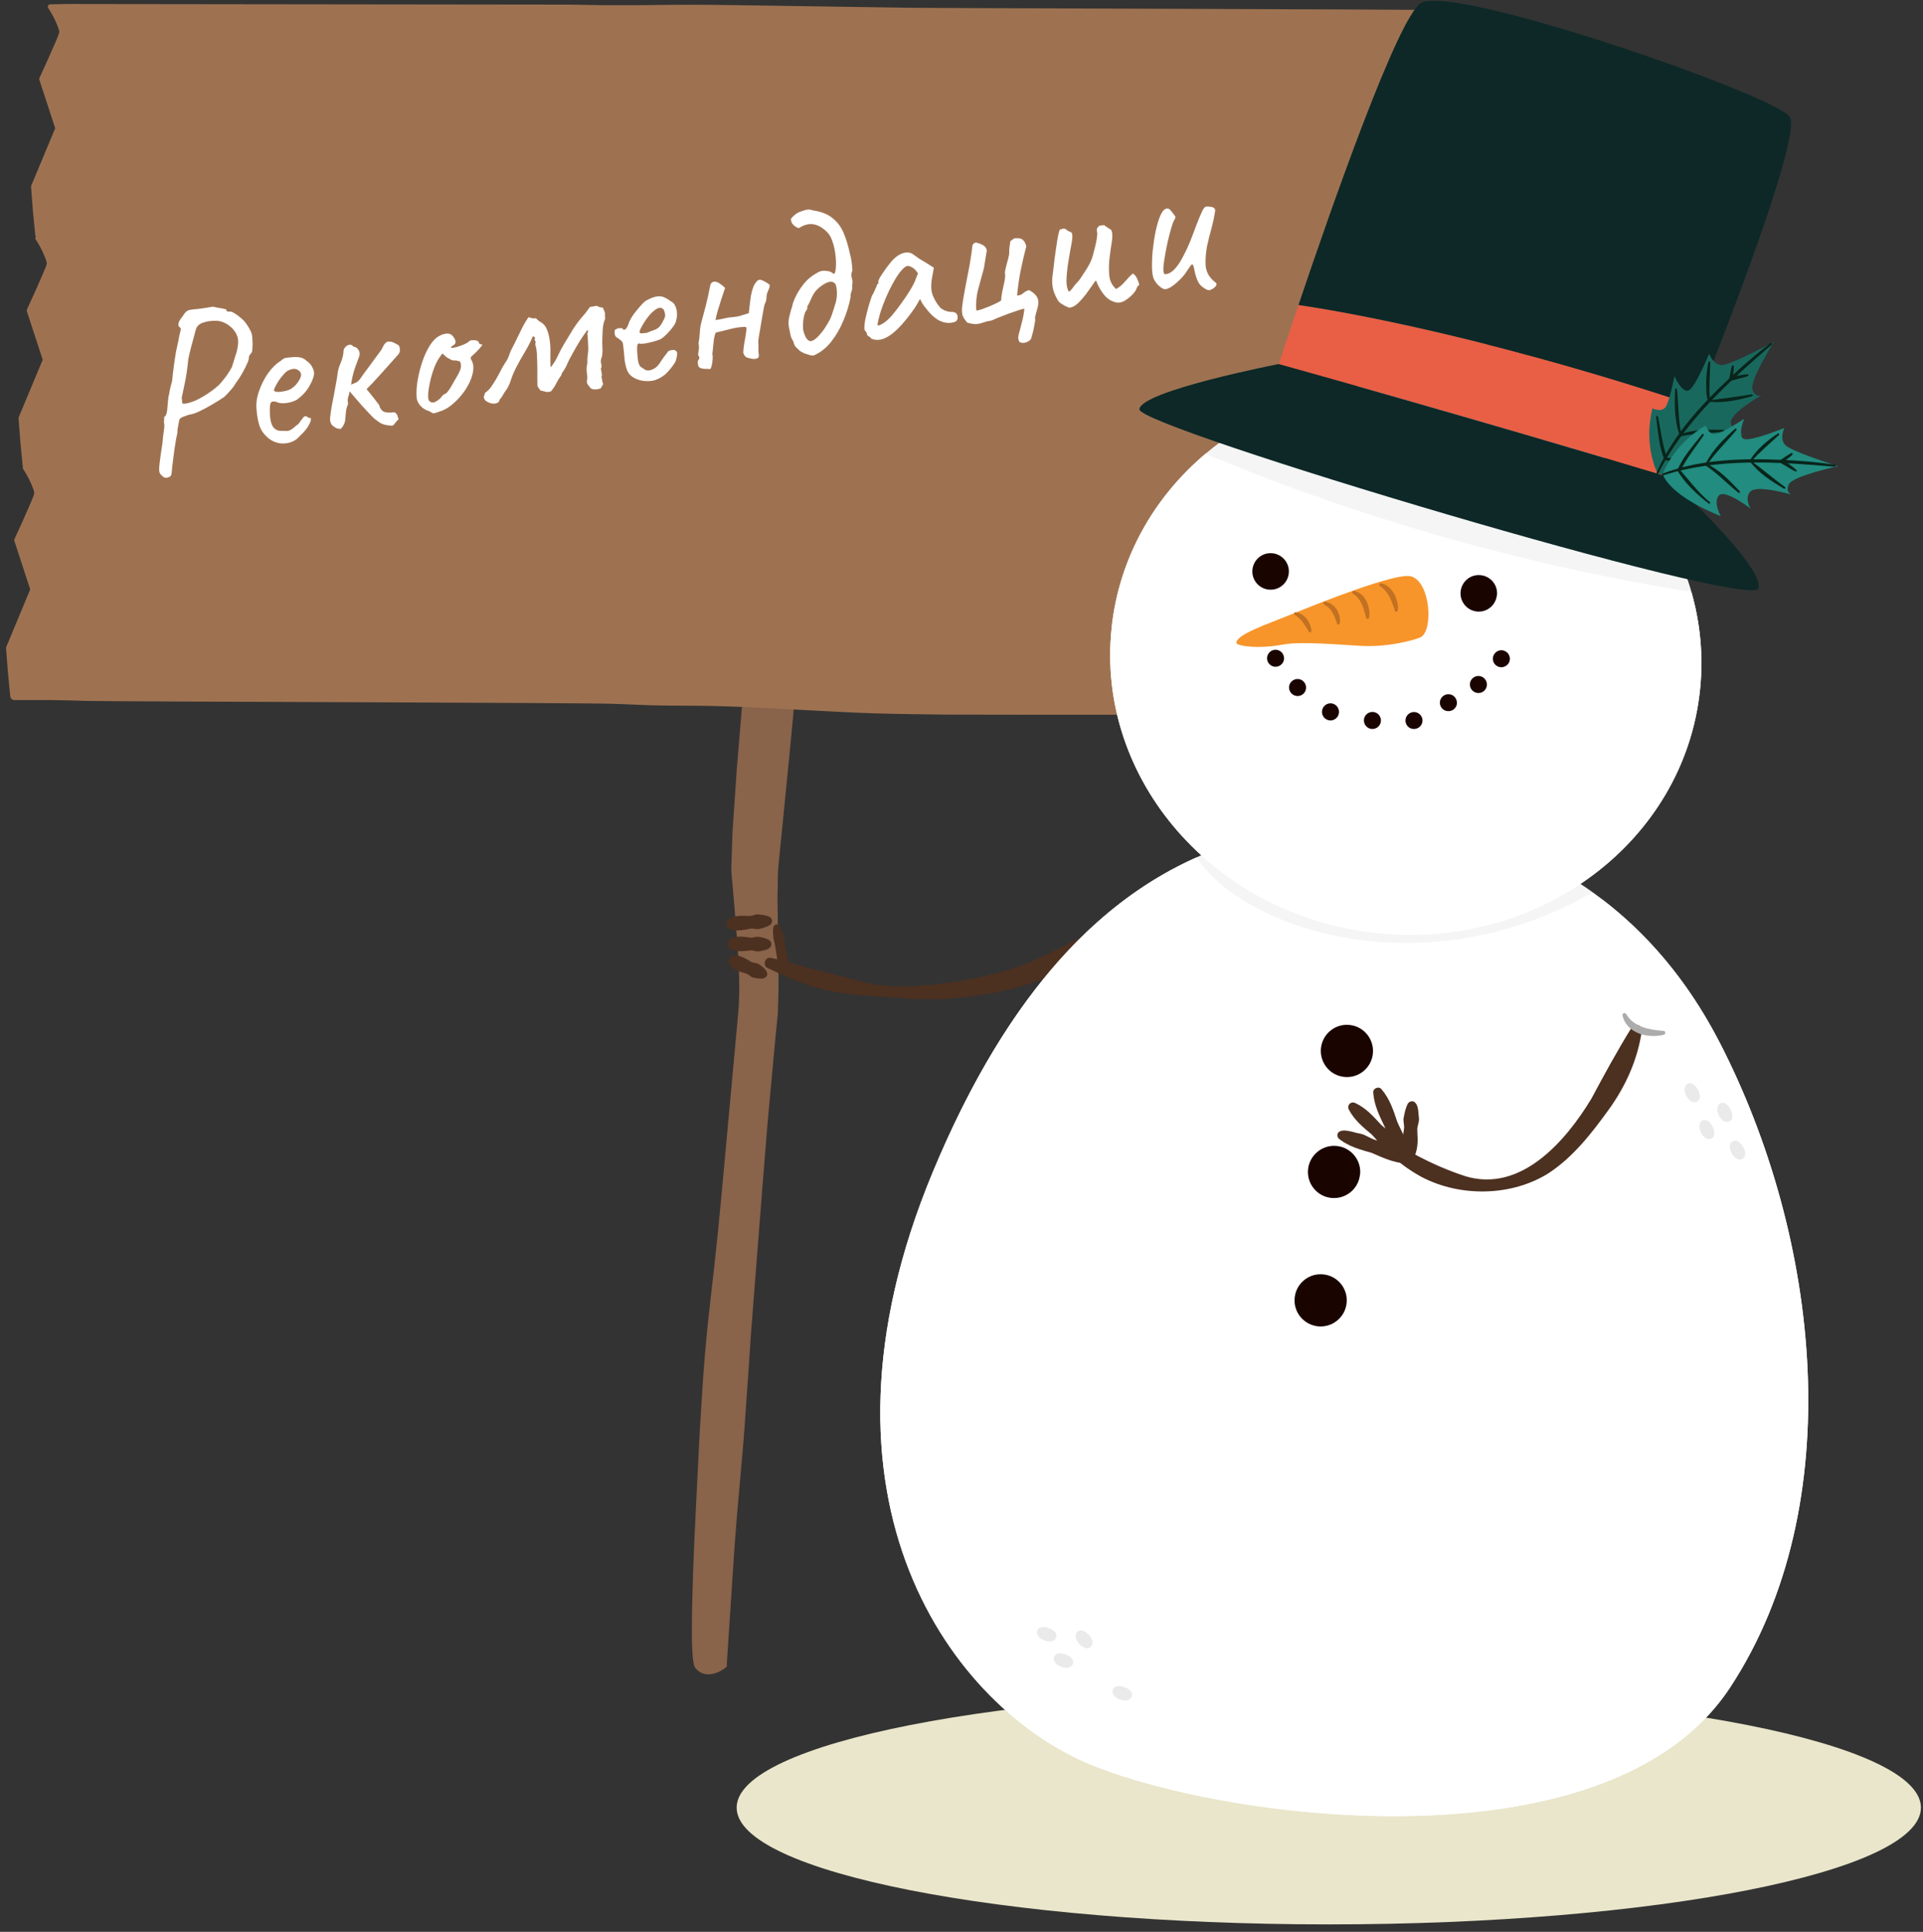 <?xml version="1.0" encoding="UTF-8"?> <svg xmlns="http://www.w3.org/2000/svg" width="231" height="232" viewBox="0 0 231 232" fill="none"><rect x="0" y="0" width="231" height="232" fill="#333333" stroke="none"/><path d="M159.621 231.103C198.905 231.103 230.752 224.826 230.752 217.081C230.752 209.337 198.905 203.06 159.621 203.06C120.337 203.06 88.49 209.337 88.49 217.081C88.49 224.826 120.337 231.103 159.621 231.103Z" fill="#EAE6CB"></path><g clip-path="url(#clip0_2007_36679)"><path d="M87.298 199.975L88.252 185.522C88.426 183.113 88.636 180.704 88.857 178.307C89.055 175.898 89.299 173.501 89.462 171.092L89.963 163.866C90.114 161.457 90.288 159.048 90.486 156.639L91.615 142.186L92.197 134.96L92.86 127.745L93.198 124.138L93.372 122.334L93.419 121.88L93.442 121.624V121.403L93.477 120.495C93.57 118.087 93.5 115.643 93.477 113.222L93.419 109.603L93.395 107.8L93.43 106.019C93.454 105.426 93.43 104.832 93.488 104.227L93.663 102.423L94.024 98.816C94.489 94.01 95.001 89.204 95.42 84.386C95.42 84.386 95.42 84.34 95.42 84.317C95.397 84.165 95.257 84.061 95.106 84.072L89.299 84.864C89.206 84.875 89.125 84.957 89.113 85.061L88.496 92.462L87.996 99.875C87.938 101.12 87.914 102.377 87.868 103.622C87.821 104.25 87.868 104.879 87.926 105.484L88.089 107.334C88.298 109.801 88.508 112.268 88.671 114.724C88.81 117.191 88.892 119.634 88.636 122.09L87.961 129.479L86.599 144.269C86.146 149.203 85.575 154.114 85.017 159.036C84.772 161.515 84.551 163.97 84.4 166.449C84.237 168.916 84.074 171.395 83.958 173.862L83.585 181.286C83.457 183.753 83.353 186.232 83.26 188.71C83.178 191.189 83.108 193.668 83.108 196.146C83.108 196.775 83.12 197.391 83.155 198.02C83.19 198.66 83.201 199.253 83.364 199.963C83.411 200.079 83.469 200.207 83.527 200.312C83.632 200.44 83.644 200.44 83.713 200.51C83.795 200.603 84.016 200.778 84.179 200.859C84.528 201.057 84.935 201.104 85.296 201.069C86.041 200.987 86.634 200.673 87.193 200.254C87.263 200.196 87.321 200.103 87.333 199.998L87.298 199.975Z" fill="#89634A"></path><path d="M177.169 85.957C176.902 83.618 176.611 81.279 176.308 78.94L178.624 77.148C178.705 77.078 178.752 76.974 178.717 76.869C178.158 74.437 177.635 72.005 177.099 69.573L178.763 60.903C178.787 60.798 178.74 60.682 178.635 60.612C176.459 59.274 174.26 57.959 172.061 56.644C172.026 56.621 171.991 56.609 171.956 56.609C166.568 56.493 111.27 56.376 105.87 56.306L89.707 56.062L85.669 56.004C84.319 55.992 82.981 55.957 81.631 55.957C78.931 55.934 76.243 55.981 73.543 56.004H69.505L11.135 55.934L7.086 55.864C5.736 55.841 4.397 55.864 3.048 55.899H3.024C3.024 55.899 2.92 55.911 2.873 55.946C2.733 56.027 2.699 56.214 2.792 56.342C3.211 56.993 3.595 57.691 3.874 58.401C3.944 58.576 4.013 58.762 4.06 58.925C4.095 59.018 4.107 59.088 4.118 59.169C4.118 59.227 4.118 59.251 4.083 59.367C4.037 59.53 3.979 59.693 3.897 59.879L3.676 60.414C3.059 61.857 2.408 63.289 1.744 64.72C1.709 64.801 1.698 64.894 1.733 64.988L3.629 70.783L0.767 77.66C0.732 77.73 0.72 77.811 0.732 77.904L0.953 80.755C1.046 81.698 1.128 82.652 1.232 83.595V83.63C1.267 83.874 1.477 84.072 1.733 84.072H6.166C7.644 84.095 9.122 84.13 10.6 84.177C13.556 84.258 70.832 84.386 73.788 84.526L78.221 84.7C79.699 84.735 81.177 84.747 82.655 84.747C85.611 84.747 88.567 84.863 91.522 85.003L100.378 85.468C103.334 85.631 106.289 85.713 109.233 85.759L113.667 85.817C115.145 85.852 166.533 85.817 168.011 85.876L176.867 86.26H176.913C177.076 86.236 177.192 86.097 177.169 85.934V85.957Z" fill="#9E7251"></path><path d="M178.67 58.378C178.402 56.039 178.112 53.7 177.809 51.361L180.125 49.569C180.206 49.499 180.253 49.394 180.218 49.29C179.659 46.858 179.136 44.425 178.6 41.993L180.264 33.324C180.288 33.219 180.241 33.103 180.136 33.033C177.96 31.695 175.761 30.38 173.562 29.065C173.527 29.042 173.492 29.03 173.457 29.03C168.069 28.914 112.771 28.797 107.371 28.727L91.208 28.483L87.17 28.425C85.82 28.413 84.482 28.378 83.132 28.378C80.432 28.355 77.744 28.402 75.044 28.425H71.006L12.636 28.355L8.587 28.285C7.237 28.262 5.898 28.285 4.549 28.32H4.525C4.525 28.32 4.421 28.332 4.374 28.367C4.234 28.448 4.199 28.634 4.293 28.762C4.712 29.414 5.096 30.112 5.375 30.822C5.445 30.997 5.514 31.183 5.561 31.346C5.596 31.439 5.608 31.509 5.619 31.59C5.619 31.648 5.619 31.672 5.584 31.788C5.538 31.951 5.48 32.114 5.398 32.3L5.177 32.835C4.56 34.278 3.909 35.709 3.245 37.141C3.21 37.222 3.199 37.315 3.234 37.408L5.13 43.204L2.268 50.058C2.233 50.127 2.221 50.209 2.233 50.302L2.454 53.153C2.547 54.096 2.629 55.05 2.733 55.992V56.027C2.768 56.272 2.978 56.47 3.234 56.47H7.667C9.145 56.493 10.623 56.528 12.101 56.574C15.057 56.656 72.333 56.784 75.289 56.923L79.722 57.098C81.2 57.133 82.678 57.145 84.156 57.145C87.112 57.145 90.067 57.261 93.023 57.401L101.879 57.866C104.835 58.029 107.79 58.11 110.734 58.157L115.168 58.215C116.646 58.25 168.034 58.215 169.512 58.273L178.368 58.657H178.414C178.577 58.634 178.693 58.494 178.67 58.331V58.378Z" fill="#9E7251"></path><path d="M180.159 30.578C179.892 28.239 179.601 25.9 179.298 23.561L181.614 21.769C181.696 21.699 181.742 21.594 181.707 21.489C181.149 19.057 180.625 16.625 180.09 14.193L181.754 5.524C181.777 5.419 181.73 5.303 181.626 5.233C179.45 3.895 177.25 2.58 175.051 1.265C175.016 1.241 174.981 1.23 174.946 1.23C169.558 1.113 114.26 0.997 108.861 0.927L92.697 0.683L88.659 0.625C87.309 0.613 85.971 0.578 84.621 0.578C81.921 0.555 79.233 0.601 76.534 0.625H72.496L68.458 0.555L10.088 0.485C8.738 0.462 7.399 0.485 6.05 0.52H6.026C6.026 0.52 5.922 0.532 5.875 0.566C5.735 0.648 5.7 0.834 5.794 0.962C6.213 1.614 6.597 2.312 6.876 3.022C6.946 3.196 7.015 3.383 7.062 3.545C7.097 3.639 7.109 3.708 7.12 3.79C7.12 3.848 7.12 3.871 7.085 3.988C7.039 4.151 6.981 4.313 6.899 4.5L6.678 5.035C6.061 6.478 5.41 7.909 4.746 9.341C4.711 9.422 4.7 9.515 4.735 9.608L6.631 15.403L3.769 22.257C3.734 22.327 3.722 22.409 3.734 22.502L3.955 25.353C4.048 26.295 4.13 27.25 4.234 28.192V28.227C4.269 28.471 4.479 28.669 4.735 28.669H9.168C10.646 28.693 66.456 28.727 67.934 28.774C70.89 28.855 73.846 28.983 76.79 29.123L81.223 29.298C82.701 29.333 84.179 29.344 85.657 29.344C88.613 29.344 91.569 29.461 94.524 29.6L103.38 30.066C106.336 30.229 109.291 30.31 112.235 30.357L116.669 30.415C118.147 30.45 169.535 30.415 171.013 30.473L179.869 30.857H179.915C180.078 30.834 180.194 30.694 180.171 30.531L180.159 30.578Z" fill="#9E7251"></path><path d="M87.6 110.313C88.356 109.906 89.159 109.976 89.974 109.999C90.381 110.057 90.753 109.731 91.16 109.824C91.719 109.883 92.976 109.952 92.697 110.825C92.65 110.953 92.557 111.046 92.452 111.105C92.068 111.326 91.672 111.442 91.288 111.535C90.904 111.686 90.486 111.43 90.09 111.535C89.287 111.686 88.507 111.873 87.693 111.582C87.134 111.395 87.076 110.569 87.6 110.313Z" fill="#4C3020"></path><path d="M87.846 112.699C88.591 112.35 89.335 112.501 90.103 112.594C90.476 112.675 90.86 112.396 91.232 112.524C91.779 112.617 92.966 112.85 92.594 113.664C92.291 114.107 91.663 114.142 91.209 114.235C90.837 114.351 90.464 114.06 90.08 114.142C89.312 114.223 88.567 114.351 87.823 113.99C87.299 113.746 87.311 112.943 87.834 112.71L87.846 112.699Z" fill="#4C3020"></path><path d="M88.183 114.747C88.963 114.7 89.556 115.108 90.185 115.48C90.476 115.701 90.918 115.573 91.197 115.829C91.802 116.167 92.791 117.167 91.628 117.516C91.221 117.551 90.871 117.481 90.522 117.4C90.15 117.365 89.94 116.958 89.58 116.9C88.882 116.69 88.183 116.527 87.683 115.922C87.311 115.492 87.625 114.77 88.195 114.758L88.183 114.747Z" fill="#4C3020"></path><path d="M93.791 116.492C93.198 115.305 93.337 114.13 92.907 112.687C92.93 112.198 92.604 111.011 93.372 111.011C93.5 111.035 93.616 111.104 93.675 111.221C94.152 112.024 94.245 112.873 94.338 113.746C94.466 114.409 95.339 116.737 94.175 116.76C94.012 116.737 93.861 116.632 93.791 116.504V116.492Z" fill="#4C3020"></path><path d="M135.661 110.848C129.854 117.749 117.647 120.612 108.942 119.902C105.114 119.611 101.216 119.611 97.527 118.447C95.688 117.912 93.943 117.062 92.209 116.248C91.545 115.934 91.906 114.863 92.628 115.038C94.501 115.422 96.27 116.038 98.085 116.492C99.866 116.853 101.669 117.481 103.461 117.842C107.069 118.878 110.874 118.424 114.493 117.935C118.019 117.423 121.836 116.492 125.059 114.968C128.353 113.362 131.588 111.675 134.788 109.882C135.381 109.464 136.138 110.29 135.661 110.837V110.848Z" fill="#4C3020"></path><path d="M166.324 98.734C151.126 98.944 128.434 101.376 112.05 140.755C95.665 180.134 114.482 205.234 131.192 211.984C147.903 218.745 193.461 224.552 207.844 202.628C222.215 180.704 218.689 148.645 206.517 125.08C194.345 101.527 172.864 98.641 166.324 98.723V98.734Z" fill="white"></path><path d="M206.506 125.08C202.538 117.411 197.58 111.93 192.483 108.032C176.518 112.454 158.516 110.127 143.748 102.958C132.845 107.811 121.417 118.249 112.05 140.755C95.665 180.134 114.482 205.234 131.192 211.984C147.903 218.745 193.461 224.551 207.844 202.628C222.215 180.704 218.689 148.645 206.517 125.08H206.506Z" fill="white"></path><g style="mix-blend-mode:multiply" opacity="0.1"><path d="M191.377 107.113C180.823 99.049 170.734 98.676 166.323 98.735C159.818 98.828 151.929 99.328 143.748 102.97C149.438 111.675 171.188 118.82 191.377 107.113Z" fill="#949494"></path></g><path d="M204.213 82.874C202.305 101.039 184.931 114.095 165.416 112.047C145.901 109.999 131.623 93.614 133.531 75.449C135.44 57.296 152.814 44.228 172.329 46.276C191.855 48.324 206.122 64.72 204.213 82.874Z" fill="white"></path><path d="M133.531 75.45C131.623 93.603 145.901 109.999 165.416 112.047C184.931 114.095 202.305 101.039 204.213 82.874C204.644 78.801 204.248 74.821 203.166 71.062C183.43 67.921 164.078 59.996 144.819 54.48C138.617 59.705 134.404 67.025 133.52 75.45H133.531Z" fill="white"></path><g style="mix-blend-mode:multiply" opacity="0.1"><path d="M172.328 46.288C161.866 45.182 152.01 48.44 144.83 54.492C163.298 62.253 183.429 67.932 203.177 71.074C199.453 58.099 187.467 47.882 172.328 46.288Z" fill="#949494"></path></g><path d="M203.55 48.684L203.736 48.754C201.874 53.444 200.489 56.807 200.303 57.261C175.621 49.836 153.628 43.739 153.628 43.739C153.628 43.739 154.547 40.876 155.979 36.64C157.689 36.885 175.982 39.514 203.538 48.696L203.55 48.684Z" fill="#E95F45"></path><path d="M214.977 14.007C216.432 15.927 208.519 36.699 203.724 48.754L203.538 48.684C175.971 39.503 157.677 36.873 155.979 36.629C159.97 24.794 167.906 2.137 170.676 0.38C174.458 -2.017 212.906 11.295 214.977 14.007Z" fill="#0D2827"></path><path d="M153.628 43.727C153.628 43.727 175.622 49.825 200.303 57.249C200.303 57.284 200.28 57.295 200.28 57.295C200.28 57.295 211.952 67.931 211.23 70.654C210.497 73.366 136.79 51.361 136.871 49.161C136.953 46.962 153.617 43.715 153.617 43.715L153.628 43.727Z" fill="#0D2827"></path><path d="M164.916 126.535C165.09 124.813 163.845 123.265 162.123 123.091C160.401 122.904 158.853 124.161 158.678 125.883C158.504 127.606 159.749 129.153 161.471 129.328C163.194 129.514 164.741 128.257 164.916 126.535Z" fill="#1A0400"></path><path d="M163.379 141.069C163.565 139.347 162.308 137.799 160.586 137.625C158.863 137.439 157.316 138.695 157.13 140.418C156.955 142.14 158.2 143.688 159.922 143.862C161.645 144.037 163.192 142.791 163.367 141.069H163.379Z" fill="#1A0400"></path><path d="M161.761 156.488C161.948 154.766 160.691 153.218 158.969 153.044C157.246 152.857 155.699 154.114 155.524 155.837C155.338 157.559 156.595 159.095 158.317 159.281C160.039 159.456 161.587 158.21 161.761 156.488Z" fill="#1A0400"></path><path d="M179.823 71.481C179.951 70.271 179.078 69.201 177.868 69.073C176.657 68.945 175.587 69.817 175.459 71.028C175.331 72.226 176.204 73.308 177.402 73.436C178.612 73.564 179.683 72.692 179.811 71.481H179.823Z" fill="#1A0400"></path><path d="M154.814 68.851C154.942 67.652 154.069 66.57 152.859 66.442C151.649 66.314 150.578 67.187 150.45 68.397C150.322 69.607 151.195 70.678 152.405 70.806C153.615 70.934 154.686 70.061 154.814 68.851Z" fill="#1A0400"></path><path d="M169.512 69.212C171.886 69.933 172.189 75.845 170.618 76.543C169.803 76.904 166.661 77.742 163.519 77.567C160.633 77.404 156.235 77.02 154.198 77.393C150.928 77.998 148.52 77.532 148.52 77.218C148.508 76.194 152.057 75.031 155.222 73.739C158.388 72.447 167.79 68.688 169.512 69.224V69.212Z" fill="#F7952B"></path><path d="M167.569 73.343C167.569 73.343 167.499 73.133 167.383 72.808C167.266 72.482 167.115 72.063 166.905 71.679C166.719 71.283 166.44 70.957 166.219 70.736C166.102 70.632 165.998 70.538 165.916 70.492C165.835 70.434 165.8 70.399 165.8 70.399C165.707 70.364 165.66 70.259 165.695 70.166C165.73 70.073 165.835 70.026 165.928 70.061C165.928 70.073 166.196 70.096 166.533 70.294C166.871 70.492 167.255 70.888 167.499 71.341C167.732 71.807 167.871 72.296 167.906 72.668C167.953 73.04 167.906 73.296 167.906 73.296C167.906 73.401 167.801 73.471 167.708 73.459C167.639 73.459 167.569 73.401 167.557 73.331L167.569 73.343Z" fill="#C17121"></path><path d="M164.09 74.181C164.09 74.181 164.043 73.972 163.962 73.646C163.869 73.332 163.764 72.913 163.578 72.54C163.415 72.156 163.17 71.842 162.949 71.621C162.833 71.516 162.74 71.423 162.658 71.388C162.589 71.33 162.542 71.295 162.542 71.295C162.449 71.26 162.402 71.156 162.449 71.062C162.484 70.969 162.589 70.934 162.682 70.969C162.682 70.981 162.938 71.004 163.275 71.202C163.438 71.307 163.624 71.446 163.776 71.633C163.938 71.819 164.066 72.04 164.194 72.261C164.392 72.727 164.485 73.215 164.497 73.576C164.509 73.937 164.462 74.181 164.462 74.181C164.439 74.286 164.346 74.344 164.241 74.321C164.171 74.309 164.125 74.251 164.101 74.181H164.09Z" fill="#C17121"></path><path d="M160.598 74.902C160.598 74.902 160.587 74.856 160.563 74.774C160.552 74.693 160.505 74.588 160.459 74.46C160.424 74.32 160.342 74.181 160.296 74.018C160.272 73.936 160.214 73.867 160.179 73.785C160.133 73.715 160.11 73.622 160.051 73.552C159.947 73.424 159.877 73.238 159.749 73.145C159.621 73.052 159.551 72.889 159.423 72.843C159.202 72.703 159.051 72.575 159.051 72.575L159.016 72.54C158.946 72.482 158.946 72.377 158.992 72.307C159.039 72.261 159.097 72.237 159.155 72.249C159.155 72.249 159.365 72.296 159.679 72.412C159.842 72.459 159.982 72.598 160.156 72.715C160.342 72.831 160.447 73.04 160.587 73.215C160.668 73.308 160.68 73.413 160.738 73.506C160.773 73.611 160.831 73.704 160.854 73.797C160.912 73.995 160.947 74.181 160.959 74.344C160.982 74.495 160.959 74.635 160.959 74.739C160.959 74.832 160.936 74.879 160.936 74.879C160.901 74.984 160.808 75.03 160.726 75.007C160.668 74.984 160.633 74.949 160.622 74.891L160.598 74.902Z" fill="#C17121"></path><path d="M157.235 75.868C157.235 75.868 157.142 75.717 157.003 75.496C156.944 75.379 156.851 75.263 156.77 75.124C156.7 74.984 156.584 74.856 156.491 74.728L156.339 74.542C156.281 74.484 156.246 74.414 156.188 74.367C156.072 74.274 155.99 74.158 155.885 74.088C155.688 73.96 155.548 73.843 155.548 73.843L155.513 73.808C155.455 73.75 155.432 73.646 155.49 73.576C155.525 73.529 155.583 73.506 155.641 73.518C155.641 73.518 155.839 73.552 156.13 73.646C156.211 73.669 156.269 73.727 156.339 73.762C156.409 73.808 156.491 73.855 156.572 73.913C156.653 73.96 156.712 74.041 156.781 74.111L156.991 74.332C157.212 74.658 157.387 75.007 157.456 75.286C157.538 75.566 157.538 75.763 157.538 75.763C157.538 75.857 157.468 75.938 157.375 75.938C157.305 75.938 157.259 75.903 157.224 75.857L157.235 75.868Z" fill="#C17121"></path><path d="M181.369 79.22C181.427 78.661 181.02 78.161 180.461 78.091C179.903 78.033 179.403 78.44 179.333 78.999C179.274 79.557 179.682 80.069 180.24 80.127C180.799 80.186 181.311 79.778 181.369 79.22Z" fill="#1A0400"></path><path d="M178.611 82.315C178.669 81.756 178.262 81.244 177.704 81.186C177.133 81.128 176.633 81.535 176.575 82.094C176.517 82.652 176.924 83.165 177.494 83.223C178.053 83.281 178.553 82.874 178.611 82.315Z" fill="#1A0400"></path><path d="M175.004 84.503C175.062 83.933 174.655 83.432 174.096 83.374C173.538 83.316 173.026 83.723 172.967 84.282C172.909 84.84 173.317 85.352 173.887 85.399C174.445 85.457 174.957 85.05 175.016 84.491L175.004 84.503Z" fill="#1A0400"></path><path d="M170.873 86.644C170.931 86.085 170.524 85.573 169.965 85.515C169.395 85.457 168.895 85.864 168.837 86.423C168.778 86.981 169.186 87.494 169.744 87.54C170.303 87.598 170.815 87.191 170.873 86.632V86.644Z" fill="#1A0400"></path><path d="M165.881 86.632C165.939 86.074 165.532 85.562 164.973 85.504C164.403 85.445 163.903 85.853 163.844 86.411C163.786 86.97 164.194 87.482 164.752 87.54C165.311 87.598 165.823 87.191 165.881 86.621V86.632Z" fill="#1A0400"></path><path d="M160.842 85.597C160.9 85.038 160.493 84.526 159.934 84.468C159.376 84.41 158.864 84.817 158.805 85.387C158.747 85.946 159.154 86.446 159.713 86.516C160.272 86.574 160.784 86.167 160.842 85.597Z" fill="#1A0400"></path><path d="M156.886 82.676C156.944 82.117 156.537 81.605 155.978 81.547C155.419 81.489 154.907 81.896 154.849 82.455C154.791 83.013 155.198 83.514 155.769 83.584C156.327 83.642 156.839 83.234 156.886 82.676Z" fill="#1A0400"></path><path d="M154.244 79.162C154.302 78.603 153.895 78.103 153.336 78.033C152.778 77.975 152.278 78.382 152.208 78.941C152.149 79.499 152.557 80.011 153.115 80.069C153.674 80.127 154.186 79.72 154.244 79.162Z" fill="#1A0400"></path><g style="mix-blend-mode:multiply" opacity="0.2"><path d="M129.68 195.821C130.343 195.565 131.867 197.159 130.971 197.81C130.075 198.462 128.388 196.333 129.68 195.821Z" fill="#949494"></path></g><g style="mix-blend-mode:multiply" opacity="0.2"><path d="M124.757 195.587C125.223 195.052 127.306 195.727 126.829 196.728C126.351 197.717 123.85 196.646 124.757 195.587Z" fill="#949494"></path></g><g style="mix-blend-mode:multiply" opacity="0.2"><path d="M126.77 198.741C127.224 198.206 129.33 198.881 128.853 199.882C128.376 200.882 125.874 199.8 126.77 198.741Z" fill="#949494"></path></g><g style="mix-blend-mode:multiply" opacity="0.2"><path d="M133.833 202.674C134.299 202.139 136.393 202.814 135.905 203.815C135.428 204.816 132.926 203.733 133.833 202.674Z" fill="#949494"></path></g><g style="mix-blend-mode:multiply" opacity="0.2"><path d="M203.003 130.096C203.713 130.002 204.807 131.911 203.783 132.33C202.759 132.749 201.63 130.27 203.003 130.096Z" fill="#949494"></path></g><g style="mix-blend-mode:multiply" opacity="0.2"><path d="M206.948 132.446C207.658 132.376 208.705 134.308 207.669 134.704C206.634 135.088 205.563 132.586 206.948 132.446Z" fill="#949494"></path></g><g style="mix-blend-mode:multiply" opacity="0.2"><path d="M204.806 134.494C205.516 134.436 206.528 136.391 205.493 136.764C204.457 137.136 203.421 134.611 204.806 134.494Z" fill="#949494"></path></g><g style="mix-blend-mode:multiply" opacity="0.2"><path d="M208.402 136.985C209.101 136.868 210.264 138.753 209.252 139.196C208.251 139.649 207.029 137.206 208.402 136.985Z" fill="#949494"></path></g><path d="M197.22 123.812C196.719 127.28 195.265 130.468 193.228 133.284C191.192 136.1 189.016 138.905 186.072 140.86C181.603 143.699 175.401 143.781 170.758 141.337C169.21 140.487 167.802 139.475 166.603 138.148C166.359 137.881 166.382 137.473 166.65 137.229C166.871 137.031 167.197 137.008 167.429 137.159C170.152 138.87 173.05 140.301 176.11 141.279C182.709 143.21 188.05 137.089 191.157 131.958C192.693 129.083 194.252 126.221 196.009 123.381C196.347 122.776 197.348 123.137 197.231 123.812H197.22Z" fill="#4C3020"></path><path d="M168.605 138.742C168.29 137.706 168.488 136.693 168.64 135.658C168.756 135.146 168.488 134.622 168.64 134.11C168.733 133.598 168.849 133.098 169.082 132.597C169.221 132.306 169.57 132.178 169.861 132.306C170.443 132.702 170.35 133.61 170.443 134.215C170.536 134.738 170.199 135.227 170.257 135.751C170.245 136.263 170.338 136.787 170.28 137.299C170.245 137.811 170.152 138.323 169.943 138.823C169.71 139.44 168.756 139.37 168.593 138.742H168.605Z" fill="#4C3020"></path><path d="M168.104 139.289C167.208 138.102 166.812 136.717 166.347 135.344C165.718 134.029 165.078 132.749 164.962 131.248C164.881 130.689 165.649 130.387 165.974 130.829C166.952 131.981 167.383 133.342 167.848 134.727C168.197 135.623 170.35 139.219 168.756 139.568C168.5 139.603 168.244 139.487 168.104 139.289Z" fill="#4C3020"></path><path d="M167.825 138.963C166.591 138.3 165.718 137.264 164.787 136.252C163.717 135.344 162.716 134.553 162.029 133.249C161.878 132.97 161.971 132.621 162.239 132.47C162.413 132.377 162.611 132.377 162.786 132.458C164.112 133.075 164.95 134.052 165.905 135.076C166.603 135.751 169.815 137.951 168.511 138.94C168.29 139.068 168.022 139.068 167.813 138.951L167.825 138.963Z" fill="#4C3020"></path><path d="M168.791 139.719C167.348 139.615 166.079 139.01 164.776 138.451C163.403 138.055 162.065 137.706 160.889 136.799C160.633 136.612 160.575 136.263 160.761 136.007C161.343 135.437 162.647 136.042 163.368 136.135C164.066 136.263 164.637 136.775 165.323 136.927C165.986 137.148 166.696 137.264 167.348 137.52C168.058 137.893 170.013 138.288 169.443 139.429C169.291 139.65 169.047 139.754 168.802 139.731L168.791 139.719Z" fill="#4C3020"></path><path d="M195.358 121.799C196.277 123.358 198.162 123.684 199.838 123.8C200.094 123.823 200.117 124.207 199.861 124.266C197.976 124.754 195.358 124.103 194.904 121.927C194.858 121.659 195.253 121.554 195.346 121.81L195.358 121.799Z" fill="#ADACAD"></path><path d="M210.52 46.765C210.159 45.717 213.068 41.074 213.068 41.074C213.068 41.074 212.952 41.132 212.742 41.249C211.602 41.842 207.82 43.797 206.889 43.832C205.784 43.867 205.306 42.482 205.306 42.482C205.306 42.482 203.689 46.439 202.886 46.869C202.083 47.3 201.141 45.17 201.141 45.17C201.141 45.17 200.559 48.312 200.035 48.929C199.5 49.557 198.499 49.034 198.499 49.034C197.382 53.584 199.104 56.819 199.104 56.819C201.955 57.983 207.576 55.329 207.576 55.329C207.576 55.329 205.795 54.899 205.632 53.793C205.469 52.688 209.426 52.129 209.426 52.129C209.426 52.129 207.983 51.873 207.913 50.733C207.843 49.616 211.381 47.591 211.614 47.463C211.521 47.509 210.834 47.754 210.508 46.776L210.52 46.765Z" fill="#19685E"></path><path d="M205.446 43.518C205.411 45.042 205.271 46.567 205.399 48.091C205.399 48.149 205.364 48.208 205.294 48.219C204.875 47.882 204.992 46.381 204.945 45.799C205.003 45.019 205.038 44.239 205.225 43.483C205.236 43.425 205.306 43.378 205.364 43.402C205.422 43.413 205.457 43.46 205.457 43.518H205.446Z" fill="#08251B"></path><path d="M201.443 46.764C201.641 48.556 201.594 50.395 201.967 52.164C201.978 52.222 201.943 52.292 201.885 52.303C201.827 52.315 201.769 52.292 201.757 52.234C201.129 50.477 201.152 48.603 201.222 46.764C201.222 46.625 201.443 46.625 201.455 46.764H201.443Z" fill="#08251B"></path><path d="M199.162 50.046C199.476 51.454 199.721 53.688 200.279 54.968C201.257 54.992 203.863 55.317 205.411 55.085C205.551 55.073 205.586 55.282 205.446 55.306C203.654 55.573 201.699 55.655 199.953 55.236C199.255 53.572 199.185 51.838 198.941 50.069C198.929 49.929 199.139 49.895 199.162 50.034V50.046Z" fill="#08251B"></path><path d="M207.017 51.839C205.295 52.071 203.479 52.013 201.792 52.42C201.734 52.444 201.664 52.409 201.652 52.35C201.641 52.292 201.652 52.246 201.711 52.211C203.386 51.548 205.237 51.594 207.017 51.617C207.157 51.617 207.157 51.827 207.017 51.85V51.839Z" fill="#08251B"></path><path d="M210.473 47.579C208.786 48.045 207.04 48.452 205.272 48.231C205.213 48.219 205.167 48.161 205.179 48.103C206.831 47.847 208.704 47.661 210.427 47.358C210.555 47.335 210.601 47.544 210.473 47.579Z" fill="#08251B"></path><path d="M208.274 43.995C208.274 44.507 208.18 45.007 208.134 45.519L207.89 45.286C208.565 45.135 209.239 45.007 209.926 44.937C210.438 45.17 209.193 45.38 208.983 45.449C208.681 45.461 207.715 45.985 207.727 45.449C207.831 44.949 207.901 44.449 208.052 43.948C208.076 43.89 208.134 43.855 208.192 43.878C208.239 43.89 208.274 43.937 208.274 43.995Z" fill="#08251B"></path><path d="M212.847 41.377C207.657 45.869 202.304 50.628 199.209 56.854C199.151 56.982 198.941 56.9 198.999 56.761C201.106 51.92 204.876 48.056 208.693 44.542C209.985 43.367 211.311 42.238 212.708 41.191C212.824 41.109 212.964 41.272 212.847 41.365V41.377Z" fill="#08251B"></path><path d="M214.907 58.134C215.407 57.145 220.772 55.993 220.772 55.993C220.772 55.993 220.644 55.958 220.423 55.876C219.201 55.469 215.163 54.131 214.488 53.479C213.697 52.711 214.348 51.396 214.348 51.396C214.348 51.396 210.392 53.002 209.519 52.723C208.646 52.443 209.519 50.291 209.519 50.291C209.519 50.291 206.866 52.071 206.04 52.129C205.225 52.187 204.899 51.093 204.899 51.093C200.85 53.467 199.732 56.958 199.732 56.958C200.884 59.809 206.715 61.986 206.715 61.986C206.715 61.986 205.772 60.403 206.458 59.53C207.133 58.646 210.31 61.09 210.31 61.09C210.31 61.09 209.484 59.868 210.264 59.03C211.02 58.204 214.93 59.321 215.186 59.391C215.093 59.356 214.441 59.041 214.907 58.122V58.134Z" fill="#218C7F"></path><path d="M213.708 52.234C212.591 53.27 211.404 54.247 210.392 55.399C210.345 55.446 210.276 55.457 210.229 55.411C210.182 55.376 210.182 55.318 210.206 55.271C211.044 53.945 212.265 52.909 213.569 52.059C213.685 51.99 213.801 52.153 213.708 52.246V52.234Z" fill="#08251B"></path><path d="M208.589 51.64C207.448 53.037 206.098 54.282 205.097 55.783C205.063 55.841 204.993 55.864 204.935 55.83C204.888 55.795 204.865 55.736 204.888 55.69C205.714 54.014 207.064 52.722 208.426 51.489C208.53 51.396 208.67 51.547 208.589 51.652V51.64Z" fill="#08251B"></path><path d="M204.643 52.292C203.851 53.49 202.42 55.236 201.896 56.539C202.56 57.261 204.142 59.344 205.399 60.298C205.504 60.391 205.376 60.566 205.26 60.472C203.817 59.367 202.397 58.029 201.478 56.481C202.187 54.817 203.374 53.548 204.468 52.152C204.561 52.047 204.736 52.175 204.643 52.292Z" fill="#08251B"></path><path d="M208.832 59.169C207.459 58.099 206.249 56.761 204.771 55.83C204.713 55.795 204.69 55.736 204.724 55.678C204.748 55.632 204.806 55.608 204.864 55.62C206.505 56.365 207.773 57.715 208.995 59.007C209.088 59.111 208.937 59.251 208.832 59.169Z" fill="#08251B"></path><path d="M214.301 58.681C212.789 57.797 211.276 56.831 210.205 55.411C210.17 55.353 210.182 55.283 210.24 55.248C211.578 56.249 213.01 57.459 214.429 58.495C214.534 58.576 214.429 58.751 214.301 58.681Z" fill="#08251B"></path><path d="M215.326 54.596C214.953 54.957 214.534 55.236 214.139 55.562V55.225C214.709 55.597 215.279 55.993 215.803 56.435C215.989 56.959 214.977 56.214 214.779 56.121C214.558 55.911 213.51 55.597 213.894 55.225C214.325 54.957 214.732 54.643 215.186 54.41C215.244 54.387 215.314 54.41 215.337 54.457C215.361 54.503 215.349 54.561 215.314 54.596H215.326Z" fill="#08251B"></path><path d="M220.399 56.051C213.569 55.469 206.412 54.957 199.791 57.086C199.663 57.145 199.57 56.935 199.709 56.877C204.643 55.003 210.043 55.015 215.233 55.283C216.978 55.387 218.712 55.55 220.434 55.818C220.574 55.841 220.551 56.062 220.399 56.039V56.051Z" fill="#08251B"></path></g><path d="M20.041 57.372C19.826 57.408 19.627 57.322 19.444 57.113C19.318 57.024 19.22 56.883 19.151 56.692C19.102 56.516 19.109 56.173 19.17 55.664C19.228 55.138 19.341 54.334 19.509 53.253C19.572 52.541 19.632 52.023 19.688 51.7C19.741 51.359 19.755 51.116 19.73 50.973C19.697 50.775 19.688 50.611 19.702 50.479C19.732 50.326 19.736 50.187 19.714 50.062C19.822 50.043 19.913 49.926 19.987 49.711C20.061 49.495 20.105 49.211 20.119 48.858C20.139 48.541 20.161 48.288 20.184 48.099C20.222 47.889 20.235 47.749 20.223 47.677C20.288 47.518 20.34 47.279 20.378 46.959C20.434 46.635 20.533 46.24 20.675 45.773C20.727 45.21 20.794 44.626 20.876 44.022C20.955 43.399 21.042 42.822 21.136 42.289C21.245 41.735 21.338 41.304 21.415 40.995C21.518 40.406 21.605 39.994 21.676 39.76C21.744 39.509 21.718 39.356 21.598 39.303C21.457 39.234 21.404 39.086 21.44 38.859C21.475 38.631 21.631 38.356 21.908 38.032C22.066 37.765 22.209 37.575 22.338 37.46C22.463 37.328 22.633 37.244 22.848 37.208C23.082 37.168 23.417 37.13 23.853 37.092C24.179 37.055 24.522 37.007 24.881 36.946C25.258 36.882 25.491 36.842 25.581 36.827C25.754 36.871 25.965 36.918 26.214 36.968C26.459 37.001 26.678 37.037 26.869 37.079C27.079 37.117 27.188 37.163 27.197 37.217C27.216 37.325 27.264 37.39 27.342 37.414C27.434 37.417 27.527 37.419 27.62 37.422C27.745 37.401 27.933 37.47 28.181 37.631C28.427 37.774 28.691 37.969 28.973 38.217C29.252 38.446 29.48 38.703 29.658 38.987C29.853 39.267 30.009 39.536 30.127 39.793C30.262 40.047 30.328 40.433 30.323 40.95C30.351 41.223 30.352 41.499 30.326 41.781C30.318 42.059 30.285 42.249 30.229 42.351C30.133 42.441 30.05 42.547 29.978 42.67C29.907 42.793 29.879 42.9 29.894 42.989C29.906 43.061 29.868 43.215 29.779 43.452C29.687 43.67 29.565 43.931 29.413 44.234C29.262 44.536 29.092 44.842 28.904 45.151C28.717 45.46 28.532 45.731 28.35 45.965C28.166 46.292 27.933 46.608 27.653 46.914C27.391 47.217 27.148 47.471 26.924 47.675C26.494 47.969 26.01 48.273 25.472 48.586C24.953 48.895 24.445 49.166 23.949 49.398C23.471 49.627 23.06 49.761 22.716 49.801C22.208 49.961 21.879 50.091 21.73 50.19C21.595 50.268 21.514 50.439 21.485 50.703C21.434 50.951 21.386 51.209 21.339 51.475C21.306 51.72 21.298 51.888 21.313 51.978C21.29 52.056 21.238 52.295 21.158 52.696C21.094 53.077 21.022 53.523 20.942 54.034C20.881 54.543 20.818 55.043 20.754 55.534C20.69 56.025 20.648 56.429 20.628 56.746C20.599 57.01 20.533 57.168 20.431 57.222C20.333 57.294 20.203 57.344 20.041 57.372ZM21.962 48.462C22.046 48.521 22.326 48.483 22.801 48.347C23.277 48.211 23.774 47.988 24.294 47.678C24.631 47.492 24.964 47.278 25.293 47.038C25.639 46.794 25.964 46.536 26.269 46.263C26.427 46.107 26.658 45.837 26.962 45.453C27.266 45.069 27.559 44.622 27.842 44.113C27.881 44.014 27.941 43.828 28.024 43.556C28.122 43.262 28.205 42.99 28.273 42.738C28.392 42.46 28.491 42.064 28.57 41.553C28.646 41.023 28.612 40.604 28.468 40.296C28.299 39.845 27.992 39.454 27.549 39.123C27.102 38.774 26.606 38.572 26.061 38.517C25.654 38.513 25.316 38.533 25.047 38.579C24.796 38.621 24.523 38.696 24.227 38.801C23.955 38.94 23.761 39.102 23.645 39.288C23.546 39.47 23.434 39.84 23.307 40.397C23.224 40.67 23.11 41.086 22.965 41.646C22.817 42.188 22.701 42.697 22.615 43.173C22.493 44.412 22.336 45.445 22.144 46.271C21.967 47.076 21.86 47.584 21.821 47.793C21.873 47.988 21.888 48.133 21.867 48.229C21.844 48.306 21.875 48.384 21.962 48.462ZM36.01 52.362C35.688 52.749 35.281 53.012 34.787 53.151C34.312 53.288 33.824 53.297 33.324 53.178C32.821 53.042 32.381 52.785 32.002 52.406C31.631 52.063 31.357 51.648 31.182 51.161C31.004 50.656 30.881 49.984 30.812 49.147C30.747 48.438 30.853 47.7 31.129 46.933C31.402 46.148 31.769 45.431 32.231 44.78C32.711 44.126 33.21 43.645 33.73 43.335C33.969 43.11 34.179 42.991 34.362 42.978C34.559 42.945 34.858 42.913 35.259 42.881C35.681 42.865 35.999 42.894 36.215 42.968C36.449 43.039 36.644 43.154 36.8 43.312C37.114 43.536 37.34 43.774 37.475 44.028C37.607 44.264 37.695 44.508 37.737 44.759C37.733 45.166 37.546 45.696 37.177 46.349C36.823 46.982 36.308 47.54 35.633 48.024C35.26 48.216 34.839 48.343 34.369 48.404C33.9 48.466 33.494 48.414 33.152 48.251C32.787 48.165 32.567 48.23 32.493 48.446C32.416 48.644 32.394 49.109 32.426 49.842C32.47 50.536 32.609 51.029 32.843 51.322C33.074 51.596 33.347 51.735 33.661 51.737C34.032 51.748 34.319 51.754 34.523 51.757C34.741 51.738 34.988 51.613 35.262 51.382C35.519 51.154 35.681 51.024 35.75 50.994C35.816 50.946 35.864 50.901 35.893 50.859C35.938 50.796 36.035 50.66 36.184 50.45C36.288 50.303 36.372 50.197 36.434 50.13C36.494 50.047 36.569 49.997 36.658 49.982C36.748 49.967 36.836 49.998 36.923 50.075C37.007 50.135 37.088 50.176 37.166 50.2C37.346 50.17 37.4 50.271 37.328 50.505C37.275 50.735 37.131 51.028 36.896 51.381C36.657 51.717 36.362 52.044 36.01 52.362ZM35.015 46.661C35.197 46.538 35.382 46.377 35.57 46.179C35.755 45.963 35.902 45.744 36.012 45.523C36.137 45.28 36.187 45.087 36.163 44.943C36.12 44.692 35.968 44.505 35.708 44.384C35.444 44.244 35.09 44.276 34.644 44.481C34.456 44.568 34.255 44.741 34.04 44.999C33.822 45.239 33.618 45.504 33.428 45.795C33.255 46.083 33.114 46.338 33.004 46.559C32.911 46.778 32.886 46.902 32.928 46.932C32.998 47.013 33.162 47.059 33.423 47.07C33.68 47.063 33.959 47.025 34.261 46.955C34.581 46.882 34.832 46.784 35.015 46.661ZM46.482 51.055C46.18 51.014 45.906 50.922 45.66 50.779C45.411 50.619 45.168 50.438 44.931 50.239C44.823 50.146 44.634 49.957 44.364 49.67C44.094 49.384 43.8 49.065 43.481 48.713C43.181 48.357 42.894 48.028 42.621 47.723C42.345 47.401 42.138 47.159 42 46.998C41.956 47.282 41.895 47.523 41.818 47.721C41.756 47.898 41.755 48.166 41.816 48.525C41.679 48.806 41.593 49.116 41.558 49.454C41.538 49.772 41.509 50.09 41.471 50.411C41.451 50.617 41.392 50.812 41.294 50.995C41.214 51.174 41.094 51.342 40.936 51.498C40.718 51.517 40.517 51.477 40.334 51.379C40.17 51.278 40.023 51.173 39.894 51.066C39.749 50.869 39.67 50.67 39.654 50.47C39.638 50.27 39.651 50.074 39.693 49.882C39.701 49.714 39.746 49.384 39.829 48.89C39.929 48.393 40.032 47.858 40.138 47.286C40.241 46.697 40.337 46.173 40.425 45.715C40.51 45.239 40.553 44.946 40.553 44.835C40.599 44.458 40.722 44.04 40.921 43.581C41.135 43.102 41.253 42.602 41.276 42.081C41.29 41.95 41.36 41.818 41.486 41.686C41.608 41.536 41.758 41.446 41.938 41.415C42.132 41.364 42.31 41.435 42.473 41.629C42.512 41.641 42.57 41.659 42.648 41.682C42.723 41.688 42.783 41.715 42.828 41.763C42.999 41.9 43.108 42.056 43.157 42.233C43.223 42.406 43.219 42.601 43.145 42.816C42.982 43.269 42.842 43.643 42.727 43.94C42.626 44.215 42.529 44.518 42.438 44.847C42.346 45.176 42.256 45.626 42.168 46.194C42.461 46.071 42.676 45.979 42.813 45.919C42.948 45.84 43.069 45.737 43.176 45.608C43.298 45.458 43.455 45.237 43.645 44.947C43.72 44.842 43.87 44.641 44.097 44.344C44.338 44.026 44.585 43.689 44.839 43.332C45.11 42.972 45.342 42.656 45.536 42.383C45.747 42.107 45.859 41.949 45.871 41.91C45.951 41.731 46.035 41.569 46.121 41.425C46.222 41.26 46.365 41.125 46.55 41.02C46.826 41.01 47.023 41.032 47.143 41.085C47.26 41.121 47.492 41.238 47.84 41.438C47.942 41.494 48.007 41.659 48.034 41.931C48.059 42.185 47.994 42.399 47.839 42.573C47.558 42.879 47.209 43.271 46.792 43.748C46.375 44.225 45.924 44.726 45.441 45.251C44.976 45.773 44.506 46.268 44.032 46.736C44.353 47.106 44.645 47.463 44.906 47.806C45.164 48.132 45.377 48.409 45.546 48.639C45.658 49.081 45.871 49.359 46.185 49.472C46.515 49.564 46.895 49.573 47.326 49.5C47.481 49.547 47.586 49.622 47.64 49.723C47.709 49.804 47.755 49.907 47.776 50.032C47.812 50.137 47.848 50.242 47.885 50.346C47.661 50.55 47.506 50.724 47.419 50.868C47.348 50.991 47.251 51.072 47.129 51.112C47.021 51.13 46.805 51.111 46.482 51.055ZM52.773 49.433C52.408 49.569 52.171 49.637 52.06 49.637C51.964 49.617 51.803 49.533 51.575 49.388C51.263 49.293 50.99 49.154 50.757 48.973C50.541 48.788 50.368 48.586 50.239 48.368C50.124 48.129 50.062 47.928 50.053 47.763C50 47.126 50.038 46.427 50.168 45.667C50.297 44.906 50.485 44.164 50.731 43.439C50.977 42.714 51.267 42.084 51.6 41.547C51.949 40.989 52.308 40.605 52.678 40.395C53.013 40.19 53.345 40.079 53.674 40.06C54.003 40.041 54.265 40.172 54.46 40.452C54.818 40.927 54.811 41.27 54.441 41.48C54.387 41.489 54.329 41.527 54.266 41.593C54.201 41.641 54.174 41.701 54.186 41.773C54.264 41.796 54.463 41.772 54.783 41.699C55.1 41.608 55.413 41.499 55.724 41.373C56.05 41.225 56.259 41.097 56.352 40.989C56.45 40.917 56.526 40.877 56.58 40.868C56.634 40.858 56.771 40.854 56.993 40.853C57.313 40.891 57.484 40.973 57.505 41.098C57.517 41.17 57.556 41.237 57.623 41.3C57.685 41.344 57.753 41.361 57.825 41.349C57.953 41.345 57.949 41.429 57.812 41.6C57.693 41.768 57.475 42.008 57.159 42.32C56.855 42.593 56.663 42.773 56.586 42.86C56.523 42.926 56.536 43.053 56.623 43.242C56.825 43.558 56.901 43.952 56.851 44.421C56.802 44.891 56.655 45.387 56.411 45.908C56.167 46.43 55.847 46.936 55.451 47.428C55.069 47.899 54.643 48.322 54.171 48.698C53.714 49.052 53.248 49.297 52.773 49.433ZM52.114 48.327C52.186 48.315 52.306 48.257 52.473 48.155C52.637 48.035 52.769 47.939 52.867 47.867C52.927 47.783 53.003 47.687 53.095 47.579C53.202 47.45 53.291 47.37 53.359 47.34C53.431 47.328 53.516 47.286 53.615 47.214C53.71 47.124 53.84 46.963 54.004 46.732C54.164 46.483 54.371 46.125 54.624 45.658C54.916 45.202 55.133 44.796 55.276 44.44C55.415 44.065 55.416 43.742 55.277 43.47C55.247 43.401 55.186 43.366 55.093 43.363C55.018 43.357 54.912 43.329 54.774 43.279C54.595 43.309 54.417 43.293 54.24 43.231C54.078 43.148 53.885 43.042 53.66 42.914L53.138 42.449L52.758 42.984C52.52 43.32 52.288 43.802 52.062 44.431C51.852 45.039 51.689 45.658 51.574 46.286C51.456 46.897 51.408 47.376 51.431 47.723C51.458 47.995 51.534 48.167 51.657 48.238C51.779 48.31 51.932 48.339 52.114 48.327ZM72.167 46.639C71.976 46.709 71.78 46.751 71.58 46.767C71.379 46.782 71.179 46.742 70.978 46.647C70.882 46.516 70.765 46.37 70.627 46.208C70.504 46.026 70.466 45.857 70.513 45.702C70.566 45.471 70.559 45.158 70.492 44.764C70.443 44.366 70.459 44.022 70.538 43.731C70.55 43.692 70.555 43.664 70.552 43.646C70.564 43.607 70.566 43.57 70.56 43.534C70.548 43.351 70.555 43.119 70.581 42.838C70.622 42.536 70.646 42.301 70.655 42.133C70.667 42.094 70.668 41.937 70.658 41.662C70.648 41.387 70.635 41.093 70.619 40.782C70.603 40.471 70.585 40.253 70.563 40.127C70.548 40.038 70.563 39.961 70.608 39.898C70.667 39.814 70.652 39.725 70.562 39.629C70.32 39.947 70.024 40.376 69.673 40.915C69.339 41.452 69.025 41.995 68.731 42.543C68.433 43.073 68.206 43.527 68.048 43.905C68.024 43.983 67.99 44.053 67.945 44.116C67.901 44.179 67.865 44.24 67.838 44.3C67.785 44.42 67.712 44.534 67.62 44.642C67.527 44.75 67.466 44.88 67.437 45.033C67.183 45.39 66.981 45.72 66.829 46.022C66.695 46.322 66.483 46.644 66.19 46.989C65.966 47.083 65.748 47.101 65.535 47.045C65.341 46.986 65.139 46.937 64.929 46.899C64.878 46.815 64.818 46.733 64.749 46.653C64.677 46.554 64.615 46.463 64.564 46.379C64.548 45.958 64.543 45.441 64.55 44.831C64.554 44.203 64.542 43.586 64.513 42.982C64.502 42.375 64.452 41.913 64.361 41.596C64.328 41.509 64.307 41.439 64.297 41.385C64.288 41.331 64.305 41.264 64.346 41.183C64.34 41.147 64.334 41.111 64.328 41.075C64.34 41.036 64.344 41.008 64.341 40.99C64.236 40.915 64.203 40.829 64.242 40.73C64.28 40.631 64.265 40.541 64.196 40.461C64.175 40.446 64.145 40.432 64.106 40.421C64.085 40.406 64.055 40.392 64.016 40.38C63.725 41.058 63.392 41.705 63.017 42.322C62.657 42.919 62.31 43.541 61.977 44.188C61.754 44.614 61.55 45.1 61.366 45.648C61.2 46.194 60.965 46.658 60.661 47.042C60.557 47.189 60.456 47.354 60.358 47.536C60.274 47.698 60.161 47.847 60.018 47.982C60.003 48.114 59.948 48.224 59.853 48.314C59.772 48.383 59.66 48.43 59.517 48.455C59.248 48.5 58.963 48.456 58.664 48.322C58.364 48.189 58.185 48.007 58.128 47.777C58.106 47.651 58.139 47.516 58.225 47.372C58.237 47.334 58.24 47.296 58.234 47.26C58.246 47.221 58.259 47.191 58.274 47.17C58.591 46.969 58.887 46.651 59.164 46.216C59.459 45.778 59.732 45.317 59.981 44.831C60.228 44.328 60.462 43.91 60.682 43.577C60.891 43.283 61.044 42.989 61.142 42.696C61.237 42.385 61.369 42.076 61.538 41.77C61.75 41.384 61.956 40.97 62.159 40.53C62.379 40.086 62.591 39.653 62.797 39.231C63.02 38.805 63.25 38.425 63.489 38.089C63.626 38.139 63.763 38.181 63.897 38.213C64.05 38.243 64.207 38.244 64.369 38.216C64.477 38.309 64.576 38.403 64.666 38.498C64.771 38.572 64.885 38.645 65.007 38.717C65.295 38.89 65.514 39.148 65.665 39.491C65.816 39.835 65.926 40.213 65.996 40.626C66.097 41.218 66.136 41.83 66.114 42.461C66.107 43.072 66.111 43.588 66.128 44.009C66.131 44.027 66.134 44.045 66.137 44.063C66.155 44.06 66.165 44.068 66.168 44.086C66.505 43.678 66.788 43.224 67.017 42.723C67.246 42.223 67.497 41.746 67.771 41.294C68.274 40.451 68.649 39.834 68.896 39.441C69.161 39.045 69.362 38.762 69.5 38.591C69.637 38.42 69.774 38.249 69.911 38.078C70.021 37.967 70.145 37.826 70.282 37.655C70.434 37.463 70.629 37.2 70.868 36.864C71.011 36.839 71.146 36.816 71.272 36.795C71.415 36.771 71.55 36.748 71.675 36.727C71.834 36.792 71.954 36.845 72.035 36.887C72.113 36.911 72.235 36.927 72.403 36.935C72.436 37.022 72.495 37.15 72.579 37.321C72.663 37.491 72.695 37.624 72.674 37.72C72.66 37.852 72.663 37.98 72.685 38.106C72.706 38.231 72.682 38.365 72.614 38.505C72.507 38.745 72.433 39.127 72.393 39.651C72.368 40.153 72.351 40.654 72.344 41.154C72.351 41.633 72.363 41.972 72.378 42.173C72.364 42.526 72.332 42.771 72.282 42.909C72.228 43.029 72.194 43.155 72.18 43.286C72.165 43.418 72.18 43.563 72.226 43.722C72.268 43.862 72.273 44 72.241 44.135C72.226 44.156 72.211 44.176 72.196 44.197C72.196 44.197 72.189 44.208 72.174 44.229C72.204 44.408 72.236 44.597 72.269 44.794C72.318 44.971 72.309 45.138 72.244 45.297C72.301 45.416 72.333 45.55 72.34 45.696C72.346 45.843 72.388 45.983 72.466 46.118C72.407 46.202 72.356 46.284 72.315 46.365C72.273 46.446 72.224 46.537 72.167 46.639ZM77.048 45.7C76.3 45.531 75.775 45.214 75.475 44.748C75.189 44.262 75.017 43.469 74.96 42.371C74.902 41.809 74.857 41.438 74.827 41.259C74.796 41.079 74.667 40.917 74.439 40.771C74.373 40.708 74.258 40.626 74.093 40.525C73.946 40.421 73.874 40.322 73.877 40.229C73.838 40.107 73.824 39.971 73.835 39.821C73.844 39.654 73.884 39.564 73.956 39.551C74.027 39.539 74.096 39.509 74.162 39.461C74.245 39.41 74.326 39.396 74.404 39.42C74.476 39.408 74.558 39.403 74.651 39.406C74.743 39.408 74.796 39.446 74.808 39.517C74.901 39.631 75.021 39.629 75.167 39.512C75.31 39.377 75.441 39.115 75.56 38.725C75.69 38.408 75.875 38.081 76.113 37.745C76.37 37.406 76.621 37.096 76.869 36.814C77.131 36.511 77.352 36.289 77.531 36.148C77.615 36.097 77.742 36.029 77.912 35.945C78.082 35.86 78.263 35.783 78.454 35.714C78.664 35.642 78.841 35.602 78.988 35.596C79.314 35.559 79.598 35.603 79.841 35.728C80.102 35.85 80.349 36.002 80.583 36.183C80.844 36.305 81.024 36.496 81.123 36.756C81.241 37.013 81.308 37.297 81.323 37.608C81.339 37.919 81.306 38.211 81.223 38.484C81.2 38.672 81.084 38.914 80.875 39.207C80.666 39.501 80.42 39.792 80.137 40.08C79.854 40.368 79.587 40.589 79.336 40.742C79.112 40.836 78.814 40.932 78.444 41.032C78.091 41.129 77.753 41.205 77.43 41.26C77.122 41.294 76.909 41.293 76.793 41.257C76.655 41.207 76.573 41.322 76.547 41.604C76.521 41.885 76.532 42.28 76.582 42.788C76.613 43.189 76.662 43.476 76.728 43.65C76.794 43.823 76.852 43.943 76.9 44.008C77.046 44.112 77.244 44.245 77.493 44.406C77.757 44.546 78.085 44.518 78.476 44.322C78.802 44.174 79.094 43.885 79.353 43.453C79.63 43.019 79.892 42.66 80.139 42.378C80.19 42.24 80.294 42.149 80.453 42.103C80.626 42.037 80.816 42.014 81.023 42.034C81.241 42.127 81.348 42.265 81.343 42.451C81.352 42.615 81.305 42.882 81.201 43.25C81.169 43.385 81.071 43.568 80.907 43.798C80.758 44.008 80.584 44.232 80.384 44.469C80.199 44.685 80.026 44.862 79.865 45C79.375 45.379 78.899 45.616 78.435 45.713C77.969 45.793 77.506 45.788 77.048 45.7ZM77.709 39.967C78.088 39.81 78.392 39.694 78.619 39.618C78.846 39.543 79.053 39.406 79.241 39.208C79.426 38.992 79.639 38.614 79.88 38.075C79.918 37.865 79.902 37.665 79.833 37.474C79.781 37.279 79.714 37.152 79.63 37.093C79.438 36.941 79.231 36.92 79.01 37.032C78.804 37.122 78.615 37.256 78.442 37.433C78.325 37.508 78.16 37.675 77.945 37.933C77.745 38.17 77.552 38.443 77.364 38.751C77.173 39.042 77.025 39.307 76.918 39.547C76.811 39.787 76.796 39.918 76.874 39.942C76.85 40.02 76.957 40.048 77.193 40.026C77.447 40.002 77.619 39.982 77.709 39.967ZM85.321 44.323C85.189 44.308 85.013 44.301 84.791 44.302C84.57 44.303 84.362 44.273 84.167 44.214C83.987 44.134 83.884 44.013 83.856 43.852C83.832 43.708 83.82 43.581 83.819 43.47C83.834 43.339 83.887 43.219 83.98 43.111C83.992 43.072 83.996 43.043 83.993 43.025C83.99 43.007 83.996 42.988 84.011 42.967C83.996 42.877 83.964 42.8 83.916 42.734C83.868 42.668 83.853 42.578 83.87 42.465C83.908 42.255 83.935 42.085 83.949 41.953C83.979 41.8 83.975 41.616 83.939 41.401C83.933 41.365 83.927 41.329 83.92 41.293C83.911 41.239 83.913 41.193 83.924 41.154C84.001 40.735 84.049 40.312 84.069 39.883C84.088 39.456 84.156 39.038 84.271 38.631C84.407 38.128 84.582 37.47 84.795 36.659C85.005 35.83 85.172 35.072 85.295 34.386C85.334 34.177 85.393 34.038 85.474 33.969C85.569 33.879 85.681 33.832 85.81 33.828C86.028 33.81 86.265 33.899 86.52 34.096C86.772 34.274 86.965 34.435 87.1 34.578C86.978 34.95 86.832 35.39 86.66 35.899C86.503 36.388 86.353 36.865 86.211 37.332C86.084 37.779 85.998 38.144 85.954 38.428C86.208 38.404 86.504 38.353 86.842 38.277C87.195 38.181 87.545 38.121 87.892 38.099C88.293 38.068 88.642 38.009 88.941 37.921C89.24 37.833 89.573 37.731 89.941 37.613C89.985 37.328 90.023 37.008 90.055 36.652C90.105 36.293 90.153 35.925 90.2 35.547C90.264 35.167 90.361 34.809 90.488 34.474C90.616 34.139 90.8 33.867 91.042 33.66C91.18 33.6 91.287 33.581 91.365 33.605C91.44 33.611 91.548 33.648 91.689 33.716C91.952 33.856 92.147 33.971 92.273 34.06C92.414 34.129 92.477 34.229 92.463 34.36C92.448 34.492 92.366 34.718 92.218 35.039C92.126 35.258 92.076 35.506 92.067 35.784C92.056 36.045 91.994 36.277 91.881 36.48C91.851 36.522 91.807 36.696 91.748 37.002C91.689 37.307 91.623 37.678 91.549 38.115C91.476 38.552 91.403 38.989 91.329 39.426C91.255 39.863 91.191 40.243 91.135 40.567C91.097 40.887 91.083 41.074 91.092 41.128C91.113 41.364 91.119 41.613 91.108 41.873C91.093 42.115 91.108 42.362 91.15 42.613C91.174 42.757 91.148 42.872 91.07 42.959C91.008 43.025 90.914 43.069 90.788 43.09C90.609 43.121 90.404 43.109 90.173 43.056C89.942 43.003 89.767 42.95 89.647 42.896C89.567 42.854 89.489 42.775 89.413 42.659C89.356 42.539 89.311 42.436 89.278 42.35C89.309 41.883 89.363 41.44 89.44 41.021C89.531 40.581 89.603 40.135 89.656 39.683C89.679 39.605 89.685 39.53 89.673 39.458C89.661 39.386 89.631 39.318 89.583 39.252C88.975 39.263 88.371 39.347 87.77 39.504C87.169 39.662 86.576 39.809 85.99 39.945C85.915 40.05 85.844 40.284 85.776 40.646C85.724 40.987 85.683 41.345 85.654 41.719C85.622 42.075 85.595 42.347 85.571 42.536C85.611 42.658 85.623 42.841 85.609 43.083C85.595 43.326 85.562 43.571 85.512 43.82C85.459 44.05 85.395 44.218 85.321 44.323ZM97.754 42.683C97.703 42.71 97.573 42.704 97.363 42.666C97.151 42.61 96.917 42.539 96.663 42.453C96.423 42.346 96.23 42.24 96.083 42.136C95.909 41.981 95.744 41.824 95.588 41.666C95.446 41.487 95.355 41.272 95.312 41.021C95.141 40.773 95.022 40.507 94.955 40.223C94.903 39.918 94.844 39.623 94.777 39.339C94.683 38.894 94.704 38.419 94.84 37.916C94.973 37.395 95.083 37.008 95.169 36.753C95.216 36.486 95.341 36.133 95.543 35.693C95.76 35.231 96.041 34.768 96.387 34.303C96.732 33.839 97.111 33.46 97.523 33.169C97.786 32.977 98.053 32.811 98.325 32.673C98.612 32.513 98.965 32.472 99.384 32.548C99.59 32.569 99.746 32.616 99.851 32.691C99.956 32.765 100.07 32.838 100.193 32.91C100.318 32.778 100.39 32.498 100.41 32.07C100.445 31.621 100.425 31.126 100.352 30.584C100.293 30.022 100.176 29.497 100.001 29.01C99.841 28.502 99.619 28.115 99.334 27.85C98.802 27.331 98.262 27.026 97.711 26.934C97.16 26.843 96.577 26.998 95.962 27.398C95.731 27.344 95.505 27.207 95.283 26.987C95.079 26.763 94.991 26.519 95.02 26.256C95.143 26.106 95.301 25.95 95.495 25.788C95.689 25.626 95.89 25.508 96.1 25.436C96.342 25.339 96.587 25.261 96.835 25.2C97.101 25.137 97.391 25.161 97.706 25.274C98.691 25.421 99.463 25.732 100.024 26.209C100.6 26.666 101.043 27.264 101.354 28.005C101.664 28.746 101.923 29.616 102.129 30.615C102.214 30.896 102.267 31.154 102.289 31.391C102.325 31.606 102.361 31.978 102.395 32.508C102.255 32.772 102.231 33.062 102.321 33.379C102.427 33.675 102.44 33.968 102.36 34.258C102.394 34.566 102.365 34.83 102.273 35.048C102.181 35.267 102.15 35.466 102.18 35.646C102.01 36.598 101.719 37.551 101.309 38.507C100.917 39.46 100.425 40.309 99.831 41.056C99.238 41.803 98.546 42.345 97.754 42.683ZM97.295 40.961C97.487 41.002 97.744 40.885 98.066 40.608C98.385 40.314 98.702 39.947 99.014 39.506C99.324 39.047 99.574 38.617 99.764 38.216C99.833 38.075 99.915 37.849 100.009 37.537C100.122 37.223 100.218 36.92 100.298 36.63C100.396 36.336 100.448 36.152 100.454 36.077C100.539 35.601 100.557 35.164 100.508 34.767C100.474 34.348 100.383 34.086 100.236 33.982C99.999 33.782 99.667 33.783 99.24 33.985C98.831 34.184 98.453 34.46 98.107 34.814C97.857 35.078 97.645 35.41 97.473 35.808C97.315 36.185 97.144 36.538 96.96 36.864C96.999 36.987 96.981 37.101 96.907 37.206C96.85 37.307 96.785 37.411 96.71 37.516C96.553 38.004 96.472 38.452 96.468 38.858C96.46 39.247 96.464 39.487 96.479 39.577C96.528 39.864 96.623 40.152 96.764 40.442C96.906 40.732 97.083 40.905 97.295 40.961ZM104.683 40.676C104.587 40.544 104.479 40.452 104.359 40.398C104.236 40.327 104.168 40.255 104.156 40.184C104.144 40.112 104.123 40.042 104.093 39.973C104.078 39.883 104.028 39.809 103.944 39.749C103.836 39.657 103.804 39.413 103.848 39.018C103.888 38.605 103.987 38.099 104.144 37.5C104.297 36.883 104.491 36.232 104.726 35.546C104.845 35.378 104.956 35.165 105.06 34.907C105.164 34.65 105.246 34.479 105.306 34.395C105.293 34.323 105.31 34.256 105.354 34.193C105.396 34.112 105.453 34.066 105.525 34.053L105.497 33.892C105.482 33.802 105.537 33.636 105.662 33.393C105.805 33.147 105.98 32.878 106.189 32.584C106.394 32.272 106.612 31.977 106.841 31.698C107.068 31.401 107.262 31.183 107.423 31.045C107.757 30.73 108.117 30.512 108.502 30.391C108.906 30.267 109.271 30.297 109.598 30.482C109.661 30.527 109.766 30.601 109.913 30.706C110.06 30.81 110.227 30.929 110.416 31.063C110.62 31.176 110.826 31.298 111.032 31.429L112.179 32.148L111.923 33.576C111.812 34.334 111.855 34.972 112.054 35.492C112.271 36.009 112.53 36.445 112.83 36.8C112.954 36.983 113.165 37.141 113.465 37.274C113.782 37.405 114.07 37.467 114.327 37.46C114.473 37.454 114.617 37.485 114.758 37.553C114.899 37.621 114.986 37.754 115.019 37.952C115.05 38.131 115.038 38.281 114.985 38.401C114.931 38.52 114.818 38.614 114.645 38.68C114.065 38.852 113.484 38.803 112.903 38.532C112.34 38.259 111.773 37.746 111.202 36.994C111.112 36.898 110.98 36.718 110.805 36.452C110.646 36.165 110.549 35.978 110.516 35.892C110.46 35.994 110.354 36.187 110.199 36.472C110.042 36.739 109.918 36.935 109.829 37.061C108.774 38.569 107.818 39.627 106.961 40.233C106.119 40.819 105.36 40.967 104.683 40.676ZM105.396 39.004C105.417 39.13 105.606 39.098 105.961 38.908C106.331 38.697 106.71 38.375 107.098 37.94C107.62 37.316 108.132 36.638 108.636 35.907C109.157 35.172 109.561 34.503 109.846 33.901L110.274 32.832C110.024 32.45 109.78 32.205 109.54 32.098C109.315 31.97 109.131 31.918 108.987 31.942C108.754 31.982 108.441 32.257 108.047 32.767C107.672 33.273 107.285 33.93 106.886 34.736C106.488 35.542 106.129 36.415 105.808 37.356C105.69 37.745 105.588 38.122 105.502 38.488C105.431 38.832 105.396 39.004 105.396 39.004ZM122.457 41.064C122.343 40.825 122.297 40.611 122.321 40.423C122.347 40.252 122.396 40.05 122.467 39.816C122.514 39.66 122.587 39.381 122.684 38.976C122.8 38.569 122.89 38.175 122.954 37.795C123.034 37.394 123.057 37.15 123.024 37.063C122.704 37.136 122.31 37.259 121.84 37.431C121.368 37.585 120.899 37.757 120.433 37.946C119.981 38.115 119.602 38.272 119.294 38.417C119.157 38.477 118.998 38.522 118.819 38.553C118.654 38.562 118.503 38.597 118.366 38.657C117.947 38.802 117.593 38.89 117.303 38.921C117.01 38.934 116.64 38.876 116.194 38.749C115.897 38.412 115.709 38.121 115.63 37.876C115.549 37.613 115.533 37.246 115.582 36.776C115.638 36.342 115.708 35.887 115.793 35.411C115.876 34.917 115.967 34.422 116.067 33.925C116.164 33.41 116.263 32.904 116.363 32.407C116.463 31.91 116.547 31.425 116.615 30.952C116.697 30.458 116.758 30.005 116.799 29.592C116.811 29.442 116.873 29.321 116.986 29.228C117.1 29.135 117.234 29.112 117.39 29.159C117.642 29.227 117.88 29.325 118.105 29.453C118.329 29.581 118.475 29.787 118.542 30.071C118.521 30.167 118.484 30.386 118.432 30.727C118.376 31.05 118.321 31.382 118.269 31.724C118.231 32.044 118.186 32.273 118.136 32.411C117.923 33.222 117.707 34.016 117.488 34.791C117.287 35.564 117.216 36.397 117.276 37.292C117.404 37.288 117.609 37.244 117.89 37.16C118.168 37.057 118.471 36.941 118.8 36.811C119.129 36.682 119.429 36.548 119.701 36.409C119.973 36.271 120.158 36.166 120.256 36.093C120.273 35.758 120.322 35.39 120.401 34.989C120.496 34.567 120.584 34.164 120.667 33.781C120.746 33.38 120.765 33.053 120.722 32.802C120.707 32.713 120.736 32.505 120.81 32.178C120.902 31.849 120.992 31.51 121.081 31.163C121.184 30.795 121.233 30.537 121.227 30.391C121.22 30.133 121.234 29.891 121.269 29.663C121.305 29.436 121.338 29.2 121.37 28.954C121.436 28.906 121.511 28.856 121.594 28.805C121.678 28.754 121.742 28.697 121.787 28.634C122.328 28.561 122.699 28.627 122.9 28.833C123.102 29.039 123.228 29.294 123.28 29.599C123.087 30.315 122.884 31.18 122.668 32.195C122.453 33.21 122.289 34.309 122.176 35.491C122.448 35.463 122.633 35.413 122.732 35.341C122.848 35.266 122.963 35.182 123.076 35.089C123.19 34.995 123.369 34.91 123.614 34.831C123.716 34.888 123.83 34.961 123.956 35.05C124.079 35.121 124.185 35.205 124.275 35.3C124.539 35.551 124.687 35.821 124.718 36.111C124.748 36.401 124.716 36.702 124.622 37.014C124.542 37.304 124.468 37.575 124.4 37.827C124.329 38.06 124.314 38.247 124.356 38.388C124.363 38.424 124.346 38.547 124.308 38.756C124.273 38.983 124.224 39.241 124.162 39.528C124.101 39.816 124.034 40.076 123.963 40.31C123.91 40.541 123.861 40.687 123.816 40.75C123.679 40.921 123.47 41.049 123.189 41.134C122.926 41.215 122.682 41.192 122.457 41.064ZM134.166 36.335C133.537 36.22 133.011 35.894 132.587 35.357C132.161 34.801 131.854 34.244 131.667 33.685C131.649 33.688 131.601 33.734 131.524 33.821C131.461 33.887 131.386 33.992 131.3 34.135C131.092 34.429 130.831 34.797 130.518 35.237C130.202 35.66 129.862 36.05 129.498 36.407C129.149 36.743 128.792 36.924 128.427 36.949C128.269 36.884 128.099 36.811 127.92 36.731C127.755 36.63 127.59 36.528 127.425 36.427C127.341 36.367 127.266 36.306 127.2 36.244C127.152 36.178 127.102 36.103 127.051 36.02C126.762 35.515 126.574 35.058 126.486 34.648C126.395 34.221 126.368 33.791 126.406 33.36C126.458 32.908 126.521 32.408 126.594 31.861C126.603 31.804 126.628 31.569 126.668 31.156C126.727 30.74 126.794 30.267 126.871 29.737C126.947 29.207 127.023 28.733 127.1 28.314C127.194 27.892 127.271 27.639 127.331 27.555C127.385 27.545 127.438 27.536 127.492 27.527C127.561 27.497 127.622 27.477 127.676 27.468C127.856 27.438 128.001 27.478 128.112 27.588C128.202 27.683 128.305 27.749 128.422 27.785C128.557 27.817 128.659 27.874 128.728 27.954C128.848 28.118 128.851 28.515 128.736 29.143C128.618 29.754 128.496 30.449 128.37 31.227C128.249 31.93 128.166 32.637 128.12 33.346C128.071 34.038 128.157 34.595 128.377 35.019C128.502 34.998 128.654 34.861 128.833 34.61C129.027 34.337 129.179 34.145 129.289 34.034C129.45 33.896 129.649 33.65 129.884 33.296C130.134 32.921 130.375 32.548 130.608 32.176C130.837 31.787 130.99 31.493 131.067 31.295C131.121 31.175 131.195 30.96 131.29 30.648C131.381 30.319 131.47 29.971 131.556 29.606C131.656 29.22 131.726 28.867 131.763 28.546C131.819 28.223 131.828 28 131.788 27.878C131.74 27.701 131.735 27.564 131.774 27.465C131.827 27.345 131.918 27.228 132.046 27.114C132.136 27.099 132.235 27.082 132.342 27.064C132.45 27.045 132.55 27.038 132.643 27.04C132.772 27.148 132.908 27.244 133.052 27.331C133.196 27.417 133.342 27.512 133.489 27.617C133.636 27.942 133.66 28.409 133.56 29.017C133.46 29.624 133.368 30.277 133.283 30.974C133.199 31.672 133.187 32.366 133.249 33.057C133.308 33.73 133.586 34.283 134.084 34.715C134.434 34.489 134.695 34.288 134.868 34.111C135.056 33.913 135.235 33.717 135.405 33.522C135.572 33.309 135.792 33.087 136.067 32.855C136.265 32.933 136.436 33.125 136.58 33.433C136.725 33.74 136.814 33.993 136.847 34.19C136.785 34.257 136.722 34.322 136.66 34.389C136.612 34.434 136.576 34.495 136.552 34.573C136.484 34.824 136.309 35.094 136.025 35.382C135.742 35.67 135.433 35.917 135.099 36.121C134.761 36.308 134.45 36.379 134.166 36.335ZM145.484 34.773C145.32 34.893 145.105 34.875 144.838 34.717C144.571 34.559 144.382 34.425 144.271 34.315C144.073 34.127 143.906 33.85 143.77 33.486C143.635 33.121 143.545 32.813 143.503 32.562C143.424 32.096 143.342 31.833 143.258 31.773C143.192 31.71 143.086 31.793 142.94 32.021C142.809 32.228 142.61 32.52 142.341 32.898C142.222 33.066 142.021 33.294 141.738 33.582C141.454 33.87 141.156 34.124 140.842 34.343C140.529 34.562 140.255 34.692 140.022 34.731C139.858 34.741 139.681 34.678 139.492 34.544C139.303 34.41 139.129 34.255 138.97 34.079C138.826 33.882 138.715 33.717 138.636 33.582C138.501 33.328 138.417 32.89 138.386 32.268C138.369 31.625 138.395 30.91 138.464 30.122C138.549 29.314 138.666 28.538 138.816 27.792C138.982 27.026 139.17 26.394 139.381 25.896C139.606 25.378 139.863 25.095 140.15 25.046C140.347 25.012 140.52 25.103 140.667 25.318C140.829 25.512 140.958 25.675 141.054 25.806C141.175 25.97 141.221 26.082 141.195 26.142C141.186 26.199 141.131 26.31 141.029 26.475C140.916 26.679 140.798 27.013 140.673 27.477C140.546 27.923 140.418 28.416 140.287 28.954C140.172 29.473 140.072 29.969 139.987 30.445C139.901 30.921 139.843 31.282 139.811 31.528C139.799 31.677 139.779 31.884 139.75 32.147C139.738 32.407 139.754 32.608 139.796 32.748C139.799 32.766 139.816 32.81 139.846 32.878C139.873 32.929 139.949 32.944 140.075 32.922C140.47 32.855 140.837 32.627 141.177 32.237C141.532 31.826 141.861 31.318 142.164 30.713C142.486 30.104 142.775 29.474 143.034 28.82C143.292 28.168 143.528 27.546 143.742 26.956C143.973 26.363 144.177 25.876 144.352 25.495C144.524 25.097 144.681 24.877 144.821 24.834C144.944 24.795 145.091 24.789 145.261 24.815C145.447 24.82 145.61 24.857 145.751 24.926C145.892 24.994 145.967 25.11 145.976 25.275C145.874 25.976 145.726 26.684 145.534 27.399C145.338 28.097 145.163 28.801 145.006 29.51C144.868 30.217 144.804 30.929 144.815 31.647C144.816 32.09 144.915 32.507 145.111 32.898C145.324 33.287 145.611 33.616 145.971 33.888C146.181 34.037 146.192 34.21 146.004 34.408C145.816 34.606 145.643 34.728 145.484 34.773Z" fill="white"></path><defs><clipPath id="clip0_2007_36679"><rect width="220.04" height="218.016" fill="white" transform="translate(0.731 0.089)"></rect></clipPath></defs></svg> 